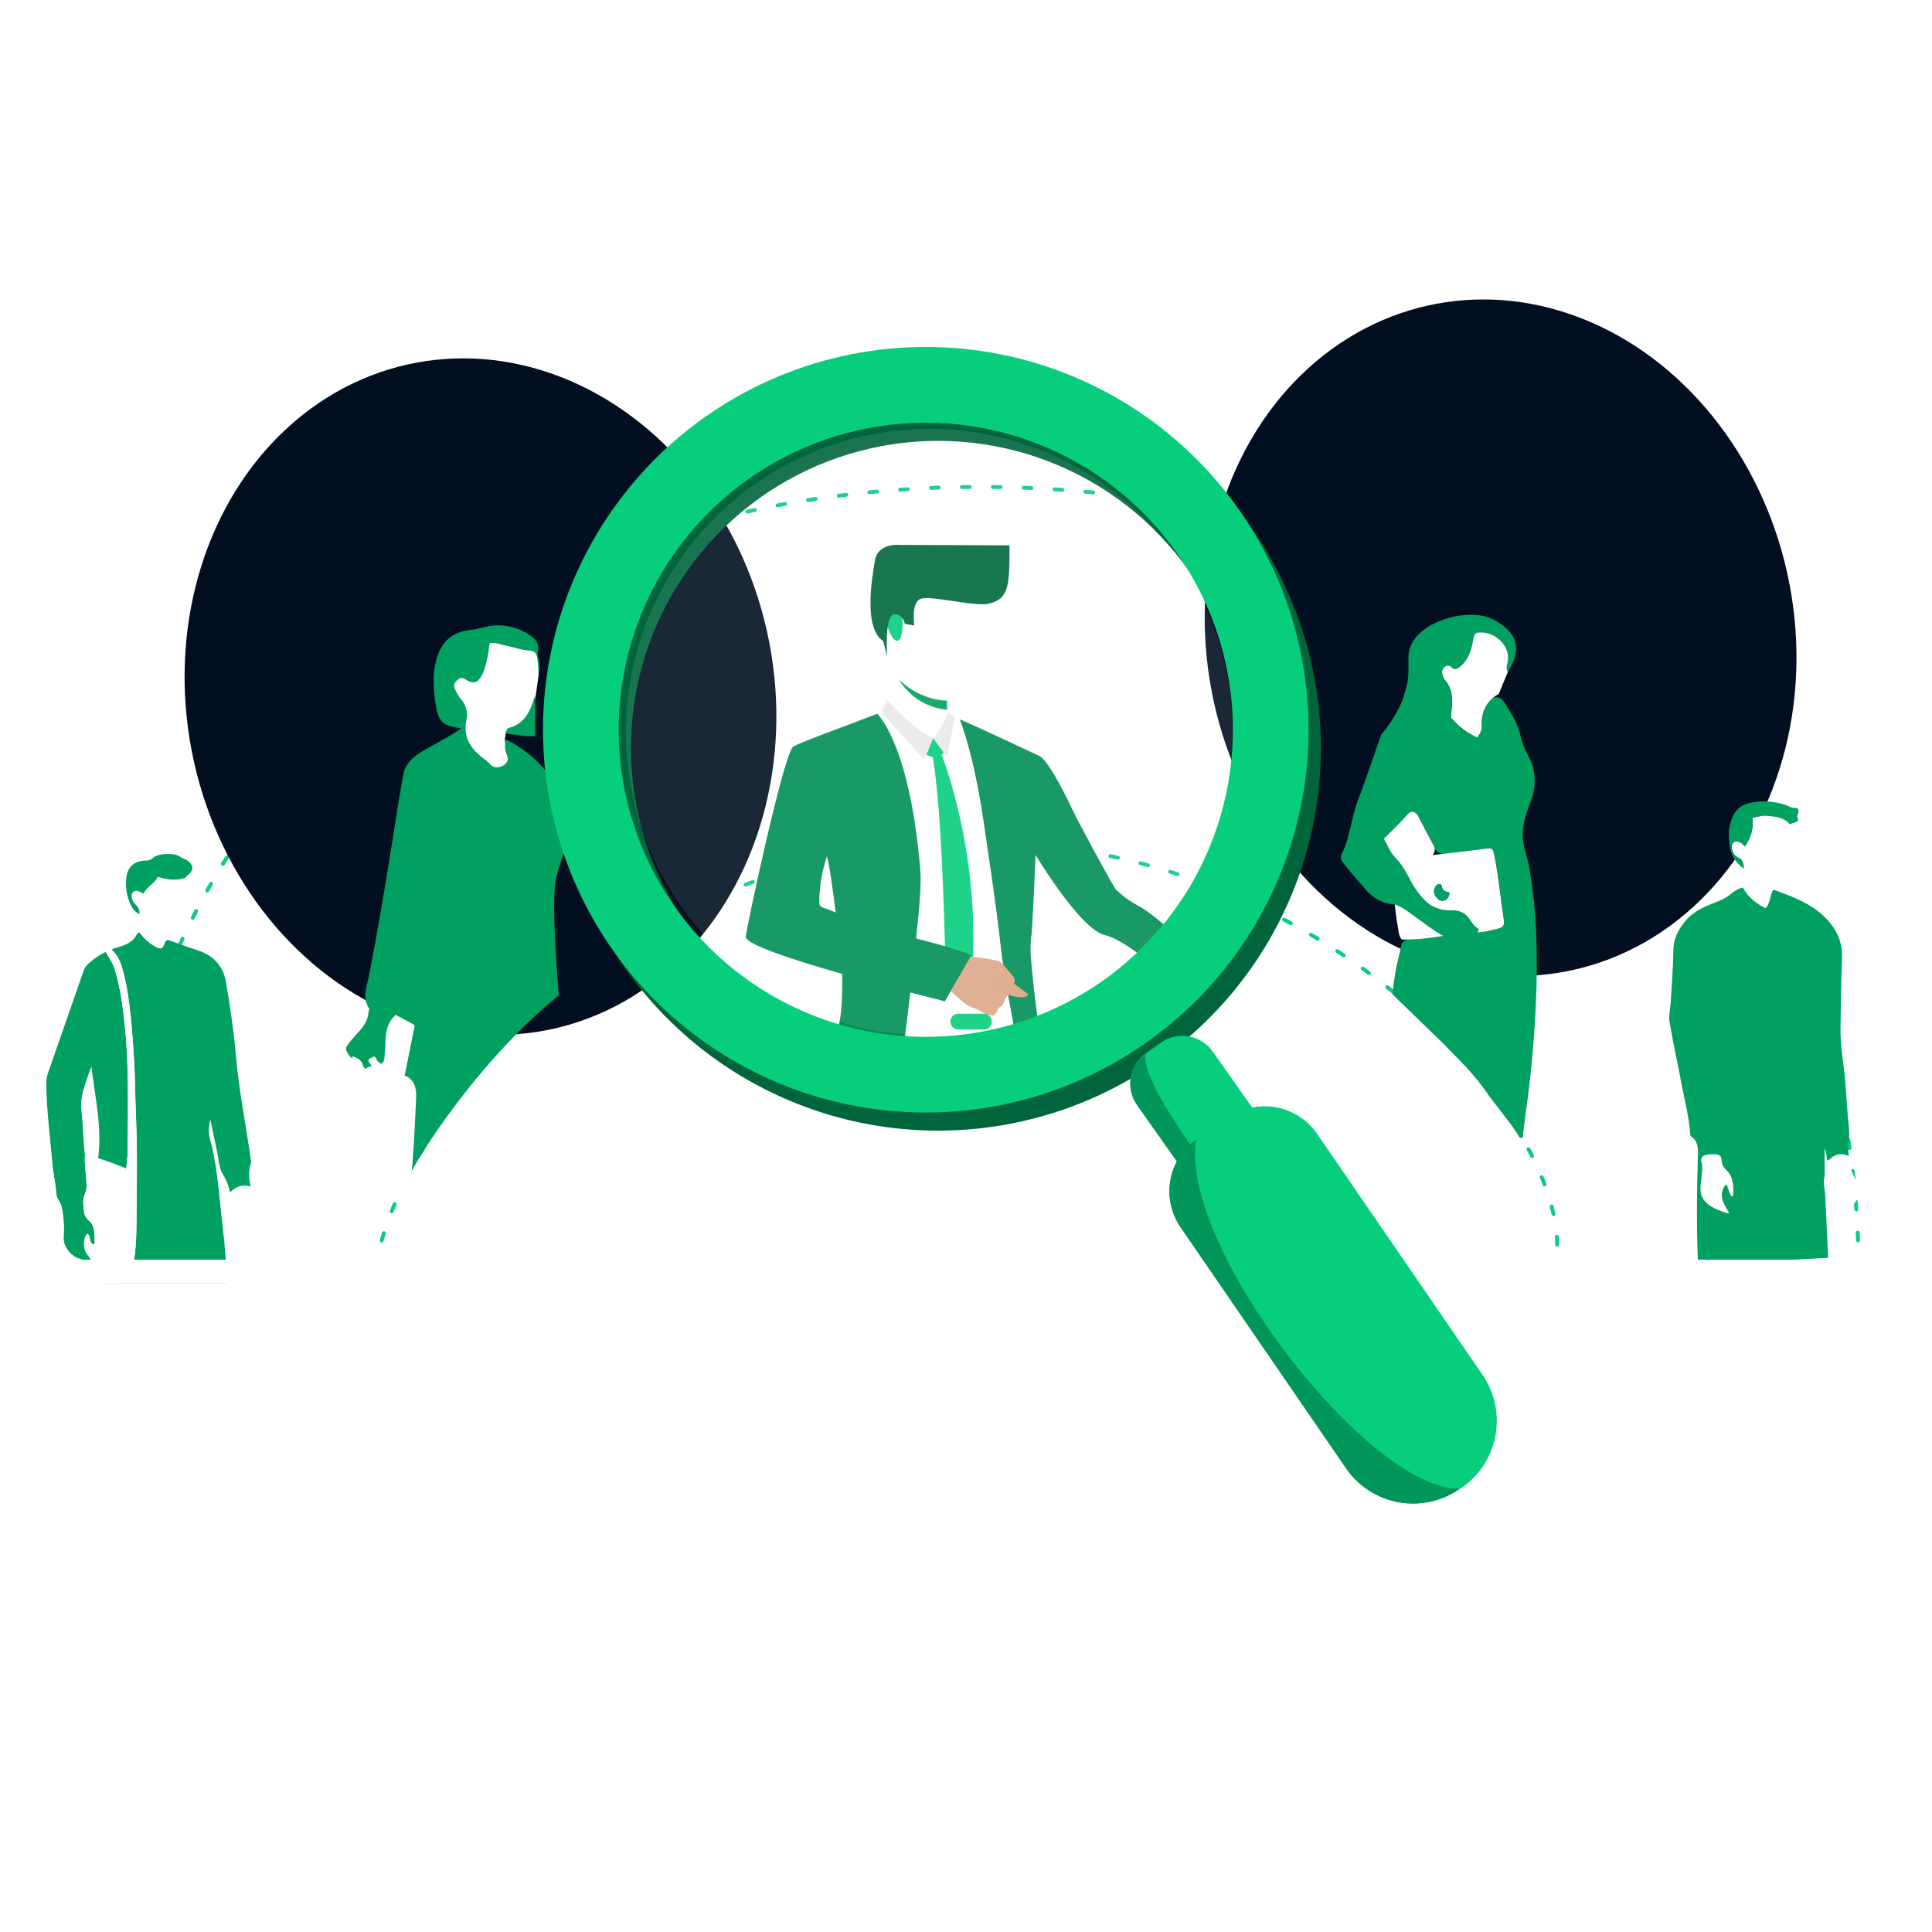 <svg xmlns="http://www.w3.org/2000/svg" width="500" height="500" viewBox="0 0 500 500" fill="none"><g clip-path="url(#clip0_1_214)"><path d="M481 329C481 204.294 379.234 126 253.673 126C128.113 126 29 204.294 29 329" stroke="#06CE7C" stroke-linecap="round" stroke-dasharray="2 6"></path><path d="M401.899 330C412.462 296.861 345.827 218 253.644 218C161.462 218 103.242 288.325 97 328.996" stroke="#06CE7C" stroke-linecap="round" stroke-dasharray="2 6"></path><g filter="url(#filter0_f_1_214)"><ellipse cx="76.109" cy="87.991" rx="76.109" ry="87.991" transform="matrix(0.989 -0.145 0.16 0.987 299 89.234)" fill="#010F20"></ellipse></g><g filter="url(#filter1_f_1_214)"><ellipse cx="76.109" cy="87.991" rx="76.109" ry="87.991" transform="matrix(0.989 -0.145 0.16 0.987 35 104.476)" fill="#010F20"></ellipse></g><path d="M104.644 306.5C103.602 308.242 102.467 310 101.475 310C100.034 310 93.432 309.487 93.833 307.503C94.282 305.279 101.298 304.783 101.475 302.528C101.9 297.067 106.709 290.512 106.963 285.042C107.076 282.718 107.106 280.342 104.644 278.845C105.453 274.764 106.279 270.685 107.088 266.604C107.204 266.06 107.599 265.419 106.819 265.003C105.293 264.174 103.767 263.36 102.439 262.655C100.05 264.754 99.786 267.328 99.74 269.996C99.723 271.208 99.537 272.395 99.504 273.607C99.463 274.64 99.065 275.346 97.958 275.591C97.76 275.451 97.566 275.262 97.35 275.153C96.702 274.825 96.826 273.214 95.708 273.961C94.803 274.557 96.009 275.304 96.192 275.994C96.221 276.093 96.13 276.201 96.088 276.328C95.699 276.565 95.255 275.958 94.871 276.406C94.027 277.442 93.528 276.589 93.374 275.982C93.023 274.62 91.939 274.138 90.787 273.669C89.145 271.555 89.141 271.329 90.936 269.164C92.731 267.015 95.071 265.188 95.342 262.178C95.365 261.758 95.685 261.226 95.511 260.974C93.637 258.135 94.958 255.28 95.489 252.51C97.745 240.89 99.73 229.206 101.563 217.514C102.467 211.723 103.338 205.931 104.446 200.168C104.925 197.704 106.89 195.872 109.028 194.6C112.527 192.53 116.215 190.73 119.381 188.496C114.497 187.851 113.44 186.886 112.68 181.844C112.03 177.569 111.86 173.288 113.458 169.138C114.818 165.606 117.496 163.539 121.469 163.065C122.793 162.913 124.072 162.645 125.372 162.313C129.62 161.207 133.604 162.077 137.198 164.414C138.747 165.423 139.692 166.867 139.175 168.779C139.023 169.353 139.235 169.835 139.36 170.359C139.792 172.098 139.884 173.819 138.871 175.429C138.787 174.178 138.739 172.913 138.587 171.659C138.461 170.536 138.165 169.726 136.546 169.652C134.876 169.575 133.24 168.885 131.566 168.581C130.246 168.345 128.969 167.659 127.448 167.978C127.38 168.573 127.35 169.122 127.253 169.634C126.884 171.636 126.6 173.675 125.642 175.53C124.685 177.37 123.712 177.655 121.961 176.587C121.415 176.265 120.837 175.909 120.227 176.425C119.562 177.003 118.895 177.629 119.32 178.591C119.701 179.421 120.026 180.329 120.638 180.995C122.005 182.511 122.414 184.362 122.062 186.074C121.271 189.848 122.757 192.6 125.668 194.931C126.257 195.401 126.899 195.825 127.363 196.385C128.31 197.49 129.384 197.534 130.582 196.889C131.832 196.214 131.196 195.064 130.744 193.987C130.366 193.108 130.295 192.049 130.448 191.135C135.773 193.682 140.513 197.719 143.451 202.624C143.795 203.193 144.139 203.762 144.5 204.333C145.312 208.148 146.125 211.947 146.937 215.762C146.521 219.832 144.689 223.581 143.865 227.612C142.495 234.395 144.65 256.671 144.597 257.613C122.313 275.84 108 300.5 108 300.5" fill="#00A060"></path><path d="M105.327 278.585C107.813 280.112 107.783 282.494 107.669 284.84C107.412 290.361 107.155 295.883 106.727 301.395C106.548 303.671 106.007 305.928 105.554 308.172C105.149 310.175 103.456 310.505 101.674 310.601C100.912 310.64 100.142 310.532 99.368 310.488C92.724 308.941 87.409 305.247 82.454 300.969C81.055 299.764 80.75 298.114 80.757 296.449C80.729 289.85 81.524 283.346 83.056 276.932C83.66 274.451 83.853 274.396 86.639 274.568C87.912 274.639 89.202 274.711 90.544 274.786C90.812 274.311 91.063 273.836 91.331 273.361C92.512 273.835 93.589 274.336 93.944 275.695C94.101 276.292 94.605 277.153 95.456 276.122C95.827 275.653 96.293 276.283 96.686 276.044C96.727 275.916 96.821 275.79 96.791 275.707C96.588 275.01 95.388 274.257 96.302 273.655C97.431 272.901 97.323 274.528 97.96 274.858C98.178 274.968 98.374 275.159 98.573 275.3C98.41 276.059 98.655 276.628 99.489 276.838C101.462 277.34 103.29 278.291 105.327 278.585Z" fill="white"></path><path d="M130.77 192.128C130.601 193.127 130.682 194.052 131.102 195.031C131.606 196.209 131.597 197.394 130.207 198.131C128.876 198.835 127.682 198.786 126.628 197.577C126.093 196.963 125.378 196.498 124.742 195.985C121.484 193.432 119.827 190.437 120.724 186.293C121.132 184.423 120.676 182.398 119.135 180.737C118.453 180.008 118.091 179.015 117.667 178.106C117.175 177.052 117.936 176.352 118.673 175.738C119.351 175.157 119.995 175.547 120.601 175.917C122.55 177.07 123.649 176.777 124.693 174.765C125.756 172.737 126.07 170.525 126.478 168.318C126.586 167.74 126.619 167.158 126.693 166.507C128.366 166.141 129.786 166.91 131.272 167.17C133.135 167.504 134.954 168.261 136.811 168.347C138.611 168.43 138.942 169.315 139.082 170.544C139.252 171.916 139.308 173.299 139.402 174.667C139.116 176.739 138.81 178.81 138.523 180.882C138.441 180.984 138.304 181.065 138.26 181.168C137.174 184.629 135.778 187.843 131.556 188.951C130.823 189.14 130.842 189.832 130.827 190.432C130.739 190.994 130.366 191.539 130.751 192.127L130.77 192.128Z" fill="white"></path><path d="M131.011 189.861C131.026 189.257 131.009 188.562 131.724 188.37C135.864 187.249 137.212 184.015 138.278 180.533C138.321 180.429 138.456 180.33 138.535 180.245C138.531 183.626 138.527 187.007 138.517 190.512C135.855 190.719 133.443 190.103 130.992 189.86L131.011 189.861Z" fill="#00A060"></path><path d="M26.59 332.02C27.099 332.066 27.63 332.055 28.127 332.159C31.063 332.76 33.802 330.887 34.368 327.975C35.178 323.86 35.305 319.665 35.328 315.515C35.386 306.708 35.571 297.89 35.189 289.071C34.969 283.997 34.993 278.901 34.657 273.827C34.438 270.348 34.218 266.88 33.86 263.413C33.432 259.218 32.877 255.045 31.745 250.977C31.202 249.012 30.474 247.128 28.844 245.753C29.04 245.672 29.225 245.568 29.422 245.499C31.71 244.747 34.195 244.331 35.397 241.812C35.513 241.569 35.859 241.442 36.091 241.257C37.281 242.91 38.749 244.239 40.575 245.152C41.338 245.533 41.985 245.66 42.389 244.609C42.586 244.1 42.667 243.407 43.383 243.222C45.903 244.1 48.4 245.048 50.942 245.857C55.068 247.151 57.75 249.902 58.466 254.098C59.53 260.35 60.489 266.638 61.032 272.948C61.806 282.033 63.609 290.944 64.881 299.936C64.939 300.363 65.054 300.802 64.904 301.219C64.199 303.172 64.43 305.125 64.869 307.078C62.789 306.535 60.998 306.986 59.564 308.639C59.194 306.963 58.617 305.414 57.68 303.9C56.605 302.155 56.606 299.936 56.155 297.913C55.565 295.255 55.045 292.596 54.433 289.672C53.959 291.556 53.889 293.209 54.352 294.839C55.843 300.109 56.34 305.53 56.918 310.939C58.096 321.907 58.15 321.017 58.809 332.02" fill="#00A060"></path><path d="M13.807 303.391C13.437 299.612 13.044 295.833 12.697 292.042C12.316 287.997 11.958 283.951 12.004 279.871C12.016 278.843 12.351 277.918 12.674 276.982C15.668 268.337 18.684 259.692 21.701 251.058C21.828 250.7 22.013 250.33 22.279 250.052C23.724 248.481 25.457 247.302 27.353 246.342C28.208 247.764 29.167 249.128 29.664 250.757C30.913 254.837 31.583 259.021 32.068 263.251C32.577 267.655 32.877 272.07 33.005 276.485C33.201 283.651 33.074 290.828 33.039 298.006C33.039 299.439 32.808 300.872 32.669 302.432C30.173 301.427 27.827 300.479 25.399 299.762C26.463 291.707 24.579 283.882 23.643 275.965C22.984 277.722 22.418 279.49 21.84 281.247C21.146 283.339 20.834 285.431 21.1 287.661C21.539 291.394 21.481 295.174 21.978 298.895C21.851 300.918 22.152 302.929 22.29 304.94C22.383 306.281 22.602 307.622 22.013 308.881C21.285 310.465 21.585 312.048 21.77 313.666C21.874 314.545 22.233 315.192 22.891 315.758C24.902 317.503 24.359 319.815 24.486 322.103C22.683 321.757 23.735 319.907 22.649 319.318C22.487 319.445 22.348 319.503 22.29 319.595C21.366 321.364 21.608 323.594 22.926 325.12C23.319 325.571 23.712 326.01 23.585 326.773C22.429 326.692 21.551 325.998 20.522 325.733C18.349 325.189 16.303 322.508 16.454 320.3C16.568 318.518 16.552 316.756 16.365 315C16.269 314.092 16.127 313.186 15.934 312.279C15.679 311.089 14.651 310.291 14.57 308.974C14.466 307.09 14.073 305.229 13.807 303.368V303.391Z" fill="#00A060"></path><path d="M13.807 303.391C14.073 305.264 14.466 307.125 14.57 308.997C14.651 310.315 15.679 311.112 15.934 312.303C16.512 314.949 16.627 317.607 16.454 320.324C16.315 322.52 18.361 325.212 20.522 325.756C21.551 326.01 22.429 326.703 23.585 326.796C23.724 326.033 23.331 325.605 22.926 325.143C21.608 323.618 21.354 321.387 22.29 319.619C22.348 319.515 22.487 319.457 22.649 319.341C23.724 319.919 22.672 321.78 24.486 322.127C24.359 319.827 24.902 317.527 22.891 315.781C22.244 315.215 21.874 314.579 21.77 313.689C21.585 312.071 21.273 310.488 22.013 308.905C22.591 307.645 22.383 306.316 22.29 304.963C22.152 302.952 21.84 300.941 21.978 298.919C23.122 299.208 24.267 299.497 25.399 299.785C27.826 300.502 30.184 301.45 32.669 302.455C32.808 300.883 33.028 299.462 33.039 298.029C33.074 290.851 33.201 283.674 33.004 276.508C32.877 272.093 32.577 267.678 32.068 263.275C31.583 259.033 30.912 254.861 29.664 250.781C29.167 249.151 28.208 247.787 27.353 246.366C27.792 246.007 28.312 245.869 28.855 245.776C30.485 247.151 31.213 249.035 31.756 251C32.889 255.069 33.432 259.241 33.871 263.436C34.23 266.904 34.449 270.371 34.669 273.85C34.992 278.935 34.969 284.021 35.2 289.095C35.593 297.913 35.397 306.72 35.339 315.539C35.316 319.688 35.189 323.883 34.38 327.998C33.802 330.899 31.063 332.783 28.139 332.182C27.642 332.078 27.11 332.089 26.601 332.043C23.065 330.772 19.759 329.073 16.5 327.189C13.634 325.525 12.455 323.317 12.512 320.023C12.628 314.626 12.986 309.251 13.634 303.9C13.657 303.738 13.749 303.576 13.807 303.426V303.391Z" fill="white"></path><path d="M43.395 243.233C42.678 243.418 42.597 244.1 42.401 244.62C41.996 245.672 41.349 245.545 40.586 245.163C38.76 244.25 37.292 242.921 36.102 241.269C36.183 239.708 36.414 238.148 36.148 236.588C36.09 235.64 35.94 234.808 35.085 234.126C34.172 233.398 33.802 231.641 34.276 231.086C35.224 229.988 36.125 230.832 37.165 231.283C37.94 229.48 39.985 228.763 40.829 226.948C43.245 227.665 45.637 228.058 48.053 227.145C49.151 229.04 49.035 231.132 48.827 233.178C48.654 234.923 48.099 236.611 47.359 238.229C46.839 239.362 46.007 240.078 44.828 240.436C43.349 240.887 42.944 241.708 43.395 243.268V243.233Z" fill="white"></path><path d="M48.053 227.122C45.637 228.035 43.245 227.642 40.829 226.925C39.985 228.74 37.94 229.457 37.165 231.26C36.137 230.82 35.224 229.965 34.276 231.063C33.802 231.618 34.172 233.375 35.085 234.103C35.952 234.785 36.09 235.617 36.148 236.565C34.911 236.102 34.253 235.085 33.744 233.976C32.75 231.756 32.404 229.422 32.704 227.018C33.051 224.336 34.819 222.788 37.535 222.73C38.333 222.718 39.014 222.649 39.615 222.013C40.69 220.881 45.048 220.603 46.516 221.667C47.197 222.164 48.099 222.337 48.781 222.903C50.052 223.978 50.11 225.007 48.943 226.232C48.654 226.532 48.157 226.648 48.041 227.133L48.053 227.122Z" fill="#00A060"></path><path d="M59.587 308.65C61.021 306.997 62.812 306.547 64.892 307.09C64.65 308.315 64.95 309.436 65.47 310.546C66.302 312.372 67.528 314.036 67.666 316.14C67.1 316.509 66.603 316.983 66.094 317.411C65.516 317.908 64.499 318.081 64.488 319.168C64.488 319.884 64.326 320.601 64.234 321.318C63.702 321.861 63.39 322.635 62.535 322.912C61.91 322.196 62.361 321.549 62.616 320.89C63.401 318.913 62.673 316.706 60.755 315.469C60.096 316.475 61.645 317.85 60.165 318.809C59.287 316.498 58.108 314.314 59.599 311.886C60.269 310.8 59.83 309.725 59.587 308.65Z" fill="white"></path><path d="M64.233 321.329C64.326 320.612 64.488 319.896 64.488 319.179C64.488 318.081 65.516 317.919 66.094 317.422C66.591 316.995 67.1 316.521 67.666 316.151C67.181 318.312 66.418 320.289 64.233 321.329Z" fill="white"></path><path d="M439.456 327.267C439.026 317.607 439.145 307.934 439.432 298.274C439.48 296.552 439.145 295.118 437.675 294.113C437.436 293.958 437.448 293.767 437.436 293.552C437.125 288.937 435.905 284.489 435.068 279.97C434.112 274.793 432.94 269.64 432.079 264.451C431.816 262.825 432.283 261.079 432.378 259.394C432.641 254.886 433.012 250.379 433.072 245.86C433.108 242.978 434.255 240.743 435.977 238.579C437.806 236.271 440.257 235.063 442.84 233.975C444.597 233.234 446.438 232.696 447.921 231.369C448.806 230.568 449.894 229.994 451.077 229.671C452.369 232.158 454.449 233.772 456.876 235.004C457.414 234.537 457.593 233.975 457.796 233.449C458.203 232.385 458.227 231.19 458.92 230.233C463.38 231.847 467.959 233.497 471.474 236.63C474.642 239.451 476.914 243.098 476.723 247.88C476.472 253.906 476.4 259.932 476.316 265.969C476.256 270.871 477.213 275.618 477.595 280.448C477.906 284.274 478.062 287.872 478.492 291.686C478.516 291.914 478.612 294.58 478.588 294.783C478.253 296.959 478.229 297.019 478.456 299.278C476.842 298.465 475.324 298.573 473.913 299.733C473.614 299.984 473.387 300.342 472.945 300.378C472.634 299.374 472.765 298.238 472.215 297.282V304.479C471.737 306.105 472.323 307.695 472.359 309.297C472.622 314.701 472.873 320.105 473.136 325.521" fill="#00A060"></path><path d="M458.932 230.209C458.239 231.178 458.215 232.373 457.809 233.425C457.605 233.952 457.426 234.513 456.888 234.98C454.461 233.748 452.381 232.134 451.089 229.647C452.106 228.093 451.663 226.443 451.4 224.805C451.209 223.562 451.125 222.366 449.607 221.768C448.734 221.422 448.256 220.37 448.172 219.33C448.077 217.99 449.021 217.393 450.229 217.943C450.791 218.194 451.185 218.648 451.592 219.09C453.253 216.759 453.791 214.248 453.528 211.618C455.107 211.176 456.529 211.02 457.94 211.176C459.877 211.391 461.838 211.654 463.213 213.316C464.313 217.572 463.488 221.601 461.754 225.523C461.515 226.049 461.144 226.575 460.606 226.802C459.004 227.459 458.92 228.799 458.932 230.209Z" fill="white"></path><path d="M463.213 213.328C461.838 211.666 459.889 211.403 457.94 211.188C456.529 211.032 455.107 211.188 453.528 211.63C453.791 214.26 453.241 216.771 451.592 219.102C451.185 218.66 450.791 218.206 450.229 217.955C449.033 217.405 448.077 218.014 448.172 219.342C448.244 220.382 448.722 221.434 449.607 221.78C451.125 222.378 451.209 223.574 451.4 224.817C448.017 222.641 447.359 219.282 447.419 215.611C447.431 214.906 447.55 214.189 447.718 213.495C448.698 209.382 450.527 207.9 455.071 207.457C457.414 207.23 459.745 207.589 461.933 208.258C462.878 208.545 463.715 209.251 464.827 209.095C465.042 209.059 465.209 209.275 465.329 209.478C465.771 210.243 464.839 210.853 465.245 211.809C465.711 212.885 464.253 212.814 463.583 213.172C463.464 213.232 463.332 213.268 463.213 213.316V213.328Z" fill="#00A060"></path><path d="M472.956 300.33C473.399 300.295 473.614 299.936 473.925 299.685C475.336 298.525 476.866 298.429 478.468 299.231C478.241 301.395 479.293 303.2 480.082 305.089C481.708 308.975 480.967 311.354 477.416 313.673C476.735 314.116 476.436 315.096 475.431 315.132C475.001 314.379 475.324 313.733 475.599 313.075C476.328 311.306 475.814 308.927 474.427 307.671C474.319 307.564 474.116 307.552 473.913 307.48C473.375 308.544 474.714 309.847 473.411 310.732C472.753 310.433 472.933 309.572 472.395 309.238C472.359 307.635 471.773 306.045 472.251 304.419C473.518 303.296 473.698 302.243 472.98 300.319L472.956 300.33Z" fill="white"></path><path d="M446.51 306.703C444.585 309.345 446.151 311.497 447.383 313.733C447.467 313.888 447.311 314.08 447.132 314.02C445.219 313.374 443.426 312.86 441.871 311.521C439.133 309.166 440.281 306.308 440.46 303.571C440.52 302.59 440.664 301.682 440.317 300.677C440.09 300.008 440.46 299.243 441.118 299.015C442.075 298.681 443.174 298.657 444.215 298.764C444.908 298.836 445.446 299.159 445.506 300.032C445.578 301.12 445.948 302.16 446.821 302.865C449.081 304.67 448.638 309.501 448.387 309.596C447.849 309.859 447.299 307.827 446.953 306.811C446.881 306.619 446.618 306.571 446.498 306.739L446.51 306.703Z" fill="white"></path><path d="M206.172 237.413C206.251 231.881 213.616 221.598 213.616 221.598C213.616 221.598 213.955 221.451 213.961 221.468C213.961 221.468 214.34 221.417 214.34 221.423C214.345 221.423 215.482 220.337 215.494 220.337C215.765 221.321 218.203 235.213 218.803 243.301C211.885 241.944 206.133 240.054 206.172 237.419V237.413ZM267.888 212.44C268.323 206.53 268.629 201.004 268.804 195.851C267.379 195.093 265.665 194.21 264.29 193.56C260.042 191.541 254.132 188.814 250.331 187.072C248.108 186.054 245.93 185.307 245.93 185.307C245.93 185.307 230.76 183.854 229.527 183.933C229.137 183.956 227.242 184.617 224.753 185.568C219.374 187.61 209 191.767 207.349 192.949C204.928 194.685 196.262 237.164 196.03 240.049C195.804 242.849 207.818 246.683 218.938 249.625C218.933 253.929 218.842 259.964 218.746 265.474C218.729 266.413 218.712 267.34 218.695 268.234H267.362C267.299 267.289 267.237 266.356 267.192 265.474C267.192 265.355 267.181 265.242 267.175 265.123C266.988 261.39 266.264 254.71 266.451 248.205C266.451 248.205 266.332 241.344 267.017 238.391C267.09 225.354 267.882 212.446 267.882 212.446L267.888 212.44Z" fill="white"></path><path d="M268.787 265.448C268.465 263.146 268.165 260.838 267.893 258.587C267.893 258.576 267.893 258.564 267.893 258.553C267.803 257.801 267.712 257.06 267.633 256.324C267.633 256.29 267.628 256.251 267.622 256.206C267.266 253.1 266.971 250.119 266.757 247.393C266.598 245.3 266.74 243.264 267.028 241.267C267.876 227.319 268.295 212.618 268.295 212.618C268.742 206.6 268.996 200.978 269.166 195.734C269.166 195.734 250.116 186.73 248.391 186.215C248.391 186.215 252.005 194.699 254.714 213.665C255.755 220.95 257.684 233.213 259.087 245.724C259.845 252.478 261.264 259.356 262.345 265.448C262.509 266.387 262.667 267.309 262.814 268.208H269.189C269.053 267.292 268.923 266.37 268.793 265.448H268.787Z" fill="#008E54"></path><path d="M212.052 233.796C211.883 227.449 214.015 221.613 214.015 221.613C214.643 223.785 215.514 230.001 216.278 236.177C213.704 234.882 212.086 235.08 212.052 233.796ZM237.07 243.055C237.822 236.002 238.496 228.966 238.173 225.114C235.549 194.117 228.111 185.91 227.036 184.711C226.204 185.028 223.031 186.221 222.104 186.589C217.019 188.591 206.656 192.268 205.259 193.269C202.838 195.005 193.291 239.537 193.002 242.416C192.81 244.362 205.271 248.429 217.986 252.06C217.867 255.544 218.201 260.465 217.041 265.596C216.838 266.506 216.538 267.083 216.493 268.288L234.214 268.22C234.321 267.304 234.434 266.387 234.547 265.46C234.887 262.688 235.237 259.854 235.588 256.84C240.905 258.214 244.514 259.102 244.514 259.102C244.514 259.102 249.508 250.663 250.956 247.247C251.205 246.664 244.78 245.12 237.081 243.067L237.07 243.055Z" fill="#008E54"></path><path d="M228.732 184.398C228.732 184.398 230.661 180.75 230.13 170.399C229.982 167.531 245.192 177.198 245.192 177.198C245.192 177.198 245.141 178.188 245.107 179.523C245.09 180.077 245.079 180.688 245.079 181.31C245.079 181.48 245.079 181.655 245.079 181.83C245.079 182.113 245.079 182.39 245.09 182.673C245.096 183.018 245.113 183.363 245.13 183.691C245.147 184.065 245.175 184.415 245.209 184.738C245.271 185.365 245.639 186.468 245.769 186.768C246.465 188.375 234.428 188.471 228.732 184.398Z" fill="white"></path><path d="M241.482 190.981L244.287 194.748C244.287 194.748 242.647 196.948 239.729 195.325L241.488 190.981H241.482Z" fill="#06CE7C"></path><path d="M243.538 194.911C243.538 194.911 253.809 219.996 251.615 251.858L248.374 257.735L244.72 252.729C244.72 252.729 244.132 210.409 241.213 194.809L243.532 194.911H243.538Z" fill="#06CE7C"></path><path d="M244.485 187.483L241.482 190.996C241.482 190.996 236.663 190.062 235.249 187.545C233.834 185.028 244.48 187.483 244.48 187.483H244.485Z" fill="white"></path><path d="M245.174 184.399C245.174 184.399 244.824 187.074 241.486 190.982L245.135 195.881L247.109 185.716L245.18 184.399H245.174Z" fill="#E9E9E9"></path><path d="M229.652 181.182C229.652 181.182 236.614 189.061 241.49 190.984L239.222 196.584L228.107 184.321L229.652 181.176V181.182Z" fill="#E9E9E9"></path><path d="M301.255 252.468C301.255 252.468 292.007 243.503 285.944 242.01C283.138 241.32 279.45 237.451 275.938 232.898C274.784 231.399 273.647 229.826 272.567 228.271V228.265C268.262 222.049 264.891 216.093 264.891 216.093C264.891 216.093 252.164 201.183 262.38 194.537C262.38 194.537 266.758 194.441 269.156 195.747C271.622 197.088 276.888 208.072 277.782 210.018C278.675 211.958 288.342 230.03 288.992 230.437C289.643 230.844 290.717 232.326 294.586 234.414C299.321 236.964 306.764 244.425 306.764 244.425L301.261 252.463L301.255 252.468Z" fill="#008E54"></path><path d="M256.88 262.831C256.88 262.831 255.59 262.78 255.036 262.48C255.036 262.48 254.069 261.858 253.356 261.462C253.13 261.337 252.926 261.23 252.79 261.179C252.219 260.953 250.901 260.625 249.685 259.697C248.469 258.769 244.504 255.065 244.504 255.065L247.066 251.128L248.248 247.231C248.248 247.231 257.491 248.153 258.724 248.882C258.843 248.956 258.961 249.029 259.063 249.108C260.047 249.827 260.477 250.783 260.947 251.218C261.116 251.382 262.728 253.102 262.638 253.803C262.513 254.776 262.033 255.393 261.433 255.692C261.433 255.692 261.105 257.582 260.132 258.424C260.132 258.424 259.889 260.178 258.373 260.879C258.373 260.879 257.926 262.627 256.874 262.836L256.88 262.831Z" fill="#DCA787"></path><path d="M242.165 143.689C242.165 143.689 258.868 139.662 255.35 160.811C251.831 181.96 247.827 183.673 237.651 179.459C227.476 175.246 228.183 161.716 227.577 155.098C226.972 148.48 236.82 144 242.165 143.689Z" fill="white"></path><path d="M233.385 158.332C233.136 156.477 229.448 155.849 229.194 158.643C228.939 161.438 230.975 166.308 232.367 165.804C233.758 165.301 233.73 160.9 233.385 158.338V158.332Z" fill="#06CE7C"></path><path d="M229.591 169.874C229.591 169.874 228.89 159.263 231.316 159.02C233.743 158.777 234.156 161.447 234.156 161.447L236.616 161.876C236.616 161.876 235.756 156.062 238.166 155.01C240.576 153.958 252.216 157.074 255.836 156.249C261.266 155.01 261.266 151.208 261.266 141.146C255.836 141.146 242.318 141.021 232.77 141.022C232.77 141.022 227.21 140.468 226.452 144.959C225.694 149.45 223.369 162.522 228.567 165.915L229.591 169.874Z" fill="#00683D"></path><path d="M251.398 247.237L244.503 259.092C244.503 259.092 226.234 254.386 221.975 253.181L231.72 241.586C231.72 241.586 246.087 244.867 251.404 247.237H251.398Z" fill="#008E54"></path><path d="M245.13 183.694C236.17 182.784 232.697 175.883 232.697 175.883C238.331 181.466 245.079 181.313 245.079 181.313C245.079 181.483 245.079 181.658 245.079 181.833C245.079 182.116 245.079 182.393 245.09 182.676C245.096 183.021 245.113 183.366 245.13 183.694Z" fill="#009F5E"></path><path d="M257.948 251.859C257.948 251.859 260.742 253.211 261.471 253.811C262.201 254.416 265.159 256.628 265.878 257.148C266.596 257.668 264.797 259.15 259.509 256.86C254.22 254.569 257.948 251.859 257.948 251.859Z" fill="#DBA585"></path><path d="M245.959 264.384C245.959 263.259 246.871 262.348 247.995 262.348H254.636C255.76 262.348 256.672 263.259 256.672 264.384V264.384C256.672 265.509 255.76 266.42 254.636 266.42H247.995C246.871 266.42 245.959 265.509 245.959 264.384V264.384Z" fill="#06CE7C"></path><path d="M385.789 284.169C383.332 280.638 381.363 278.113 377.907 274.57C376.426 273.052 375.438 272.04 373.463 270.015C372.969 269.509 360.4 257.352 360.4 257.352C360.752 253.856 360.82 253.357 361.305 250.673C361.659 248.717 362.251 246.81 362.574 244.854C362.736 243.869 363.567 243.176 364.555 243.158C365.707 243.127 366.845 243.052 367.998 242.946C369.871 242.76 370.558 240.39 369.031 239.279C368.038 238.548 367.045 237.803 366.036 237.102C364.494 236.036 363.013 234.776 361.181 234.14C361.017 234.093 360.853 234.061 360.688 234.044C357.804 233.799 355.486 232.558 353.538 230.335C351.473 227.961 349.378 225.601 347.464 223.094C346.993 222.475 346.929 221.621 347.282 220.922C349.243 217.147 349.792 211.513 351.292 207.523C353.521 201.536 354.825 197.692 357.184 190.855C357.323 190.453 357.448 190.035 357.736 189.725C359.343 188.039 360.46 186.063 361.622 184.013C362.861 181.814 363.532 179.608 364.115 177.222C364.682 174.895 364.471 172.574 364.485 170.27C364.503 167.622 365.605 165.601 367.406 163.888C371.721 159.783 381.234 157.477 386.688 160.432C392.766 163.723 394.014 168.062 390.217 173.895C389.746 173.231 389.861 172.424 390.049 171.783C391.237 167.654 387.263 163.565 382.997 163.722C381.92 163.769 381.482 164.032 381.288 165.197C380.868 167.72 380.253 170.271 378.3 172.146C377.558 172.855 376.678 173.832 375.467 172.605C375.068 172.196 374.379 172.233 373.896 172.601C373.398 172.983 373.091 173.578 373.203 174.223C373.314 174.867 373.471 175.543 373.928 176.072C376.23 178.659 375.908 181.721 375.525 184.799C375.46 185.262 375.38 185.65 375.719 186.043C377.121 187.631 378.675 189.012 380.547 190.037C381.855 190.756 383.438 189.759 383.382 188.262L383.382 188.232C383.254 185.313 383.987 182.839 385.94 180.993C386.848 180.136 388.327 180.319 389.017 181.36C391.015 184.332 392.907 187.392 393.612 190.887C394.218 193.931 396.299 196.201 396.875 199.171C397.41 201.885 397.258 204.486 396.284 207.047C395.156 209.966 394.073 212.87 394.078 216.101C394.086 219.078 395.309 221.756 395.798 224.605C397.793 236.239 398.007 247.956 397.487 259.708C397.114 268.096 396.368 276.45 395.307 284.77C394.959 287.488 394.537 290.191 394.219 292.91C394.119 293.716 394.164 294.273 394.164 294.273C394.164 294.273 393.658 294.767 393.164 294.261C392.677 293.255 392.183 292.749 391.202 291.236M382.38 241.344C383.265 241.22 383.984 241.14 384.688 241.014C385.453 240.873 386.204 240.673 386.969 240.503C389.294 239.993 389.508 239.592 389.118 237.239C388.784 235.215 388.555 233.177 388.281 231.139C387.83 227.723 387.408 224.307 386.672 220.931C386.502 220.151 386.287 219.401 385.179 219.536C382.032 219.931 378.886 220.296 375.754 220.676C375.05 220.758 374.346 220.854 373.642 220.935C372.608 221.056 371.538 220.46 371.296 219.454C371.169 218.899 370.816 218.386 370.553 217.859C369.413 215.676 368.228 213.522 367.133 211.324C366.374 209.804 364.942 209.517 363.887 211.344C362.832 213.171 361.378 214.619 359.599 215.719C358.679 216.291 358.395 217.44 358.863 218.358C359.549 219.728 360.221 221.053 361.27 222.098C363.102 223.931 364.182 226.158 365.351 228.372C366.214 229.998 367.406 231.569 368.632 232.841C370.36 234.643 372.77 235.735 375.585 235.59C377.187 235.505 378.856 236.019 379.961 237.335C380.772 238.302 381.251 239.55 382.454 240.208C382.974 240.499 382.506 240.882 382.425 241.345L382.38 241.344Z" fill="#00A060"></path><path d="M387.887 179.581C384.513 181.469 383.264 184.46 383.427 188.188C383.475 189.206 382.867 189.946 382.377 190.838C379.668 189.772 377.579 188.07 375.75 185.998C375.411 185.62 375.505 185.232 375.556 184.754C375.938 181.692 376.245 178.614 373.958 176.027C373.486 175.498 373.345 174.838 373.233 174.178C373.122 173.534 373.428 172.939 373.927 172.556C374.41 172.188 375.099 172.152 375.497 172.561C376.709 173.787 377.574 172.826 378.331 172.102C380.284 170.241 380.899 167.69 381.319 165.152C381.513 163.973 381.95 163.709 383.028 163.678C387.308 163.521 391.282 167.625 390.079 171.739C389.892 172.38 389.777 173.186 390.247 173.85C389.461 175.755 388.674 177.661 387.888 179.566L387.887 179.581Z" fill="white"></path><path d="M382.38 241.344C382.461 240.881 382.929 240.498 382.409 240.207C381.221 239.549 380.728 238.302 379.917 237.334C378.811 236.019 377.142 235.505 375.54 235.589C372.726 235.734 370.316 234.642 368.587 232.84C367.376 231.569 366.169 230.013 365.307 228.372C364.122 226.143 363.043 223.93 361.225 222.097C359.866 220.734 359.111 218.84 358.161 217.063C360.207 214.949 362.355 213.015 364.238 210.795C365.24 209.61 366.432 209.984 367.103 211.339C368.198 213.537 369.383 215.691 370.523 217.874C371.064 218.913 371.889 219.926 370.75 221.303C372.413 221.099 374.061 220.895 375.724 220.691C378.871 220.311 382.017 219.961 385.149 219.551C386.257 219.415 386.472 220.166 386.642 220.946C387.378 224.321 387.8 227.737 388.251 231.154C388.525 233.192 388.754 235.229 389.088 237.253C389.478 239.607 389.264 240.008 386.939 240.518C386.174 240.688 385.423 240.888 384.658 241.028C383.954 241.154 383.234 241.235 382.35 241.359L382.38 241.344ZM375.133 231.007C374.298 230.802 373.387 230.671 373.205 229.666C373.121 229.186 373.021 228.781 372.422 228.819C371.913 228.842 371.655 229.183 371.425 229.599C370.935 230.491 371.105 231.331 371.649 232.1C372.075 232.704 372.682 233.205 373.461 233.095C374.436 232.943 374.997 232.291 375.133 231.021L375.133 231.007Z" fill="white"></path><path d="M362.775 243.151C361.875 242.107 361.951 240.762 361.712 239.532C361.361 237.733 361.189 235.89 360.957 234.062C362.895 234.655 364.449 235.976 366.051 237.103C368.498 238.808 370.793 240.737 373.498 242.207C369.915 242.79 366.364 243.255 362.775 243.151Z" fill="white"></path><path d="M375.133 231.006C375.012 232.277 374.436 232.928 373.461 233.08C372.682 233.205 372.075 232.704 371.649 232.085C371.105 231.316 370.92 230.476 371.425 229.584C371.655 229.168 371.898 228.827 372.422 228.804C373.036 228.766 373.121 229.186 373.205 229.651C373.387 230.656 374.298 230.787 375.133 230.991L375.133 231.006Z" fill="#00A060"></path><path d="M492 329C492 330.657 490.657 332 489 332H11C9.343 332 8 330.657 8 329V329C8 327.343 9.343 326 11 326H489C490.657 326 492 327.343 492 329V329Z" fill="white"></path><path d="M185.685 112.591C169.674 123.885 157.371 139.673 150.333 157.959C143.295 176.244 141.838 196.206 146.145 215.32C150.452 234.434 160.33 251.842 174.53 265.342C188.731 278.842 206.615 287.828 225.923 291.163C245.23 294.499 265.093 292.034 282.999 284.081C300.906 276.127 316.052 263.043 326.522 246.482C336.992 229.92 342.316 210.626 341.821 191.039C341.326 171.452 335.033 152.452 323.739 136.441C316.246 125.803 306.729 116.747 295.733 109.79C284.738 102.833 272.478 98.112 259.656 95.897C246.834 93.682 233.701 94.016 221.009 96.881C208.316 99.745 196.313 105.084 185.685 112.591ZM288.617 258.49C275.776 267.556 260.536 272.609 244.823 273.013C229.11 273.417 213.63 269.152 200.341 260.758C187.052 252.364 176.55 240.218 170.164 225.855C163.778 211.493 161.794 195.559 164.464 180.069C167.133 164.579 174.336 150.229 185.161 138.833C195.986 127.436 209.948 119.506 225.28 116.044C240.612 112.583 256.627 113.745 271.298 119.385C285.97 125.025 298.639 134.889 307.705 147.729C313.725 156.255 318.006 165.883 320.304 176.064C322.603 186.244 322.873 196.778 321.101 207.063C319.329 217.348 315.548 227.184 309.974 236.008C304.4 244.831 297.143 252.471 288.617 258.49Z" fill="#00653C"></path><path d="M182.489 107.893C166.478 119.187 154.176 134.975 147.138 153.26C140.099 171.546 138.642 191.508 142.949 210.622C147.256 229.736 157.134 247.144 171.334 260.644C185.535 274.144 203.419 283.13 222.727 286.465C242.034 289.801 261.897 287.336 279.804 279.383C297.71 271.429 312.856 258.345 323.326 241.783C333.796 225.222 339.12 205.928 338.625 186.341C338.13 166.754 331.837 147.754 320.543 131.743C305.393 110.28 282.341 95.712 256.453 91.24C230.566 86.767 203.962 92.757 182.489 107.893ZM285.421 253.792C272.581 262.857 257.34 267.911 241.627 268.315C225.914 268.719 210.434 264.454 197.145 256.06C183.856 247.666 173.354 235.519 166.968 221.157C160.582 206.795 158.598 190.861 161.268 175.371C163.937 159.881 171.14 145.531 181.965 134.135C192.79 122.738 206.752 114.808 222.084 111.346C237.416 107.885 253.431 109.047 268.102 114.687C282.774 120.327 295.443 130.191 304.509 143.031C310.529 151.557 314.81 161.185 317.108 171.366C319.407 181.546 319.678 192.08 317.905 202.365C316.133 212.65 312.352 222.485 306.778 231.309C301.204 240.133 293.947 247.773 285.421 253.792Z" fill="#06CE7C"></path><path d="M300.44 269.838L296.588 272.556C292.242 275.622 291.205 281.63 294.27 285.975L334.089 342.418C337.155 346.763 343.163 347.801 347.508 344.735L351.36 342.018C355.706 338.952 356.743 332.944 353.678 328.599L313.859 272.156C310.793 267.81 304.785 266.773 300.44 269.838Z" fill="#06CE7C"></path><path d="M334.089 342.418C337.155 346.763 343.163 347.801 347.508 344.735C342.231 344.581 338.107 335.731 329.001 324.175C314.149 305.327 294.37 279.338 296.588 272.556C292.242 275.622 291.205 281.63 294.27 285.975L334.089 342.418Z" fill="#009659"></path><path d="M309.583 295.071L317.848 289.29C321.402 286.802 325.794 285.816 330.07 286.545C334.346 287.274 338.163 289.66 340.692 293.184L383.526 355.589C386.741 360.155 388.012 365.81 387.059 371.312C386.106 376.814 383.007 381.713 378.443 384.931L377.858 385.254C375.599 386.85 373.047 387.985 370.348 388.593C367.65 389.202 364.858 389.272 362.133 388.8C359.407 388.328 356.801 387.322 354.465 385.842C352.128 384.361 350.107 382.434 348.516 380.171L305.698 317.795C304.448 316.029 303.559 314.035 303.081 311.925C302.603 309.815 302.546 307.632 302.913 305.5C303.28 303.368 304.064 301.33 305.219 299.501C306.375 297.673 307.88 296.09 309.648 294.844L309.583 295.071Z" fill="#06CE7C"></path><path d="M309.539 295.088C305.299 322.768 354.421 385.858 377.814 385.27C375.555 386.867 373.003 388.001 370.304 388.61C367.606 389.218 364.814 389.289 362.088 388.816C359.363 388.344 356.757 387.339 354.421 385.858C352.084 384.378 350.063 382.45 348.472 380.187L305.654 317.811C304.404 316.046 303.515 314.051 303.037 311.942C302.559 309.832 302.502 307.649 302.869 305.517C303.236 303.385 304.019 301.347 305.175 299.518C306.331 297.689 307.836 296.107 309.604 294.861L309.539 295.088Z" fill="#009659"></path><circle cx="240.5" cy="189.5" r="78.5" fill="white" fill-opacity="0.1"></circle></g><defs><filter id="filter0_f_1_214" x="257.728" y="23.481" width="261.229" height="283.145" filterUnits="userSpaceOnUse" color-interpolation-filters="sRGB"><feGaussianBlur stdDeviation="27"></feGaussianBlur></filter><filter id="filter1_f_1_214" x="-6.272" y="38.723" width="261.229" height="283.145" filterUnits="userSpaceOnUse" color-interpolation-filters="sRGB"><feGaussianBlur stdDeviation="27"></feGaussianBlur></filter><clipPath id="clip0_1_214"><rect width="500" height="500" fill="white"></rect></clipPath></defs></svg>